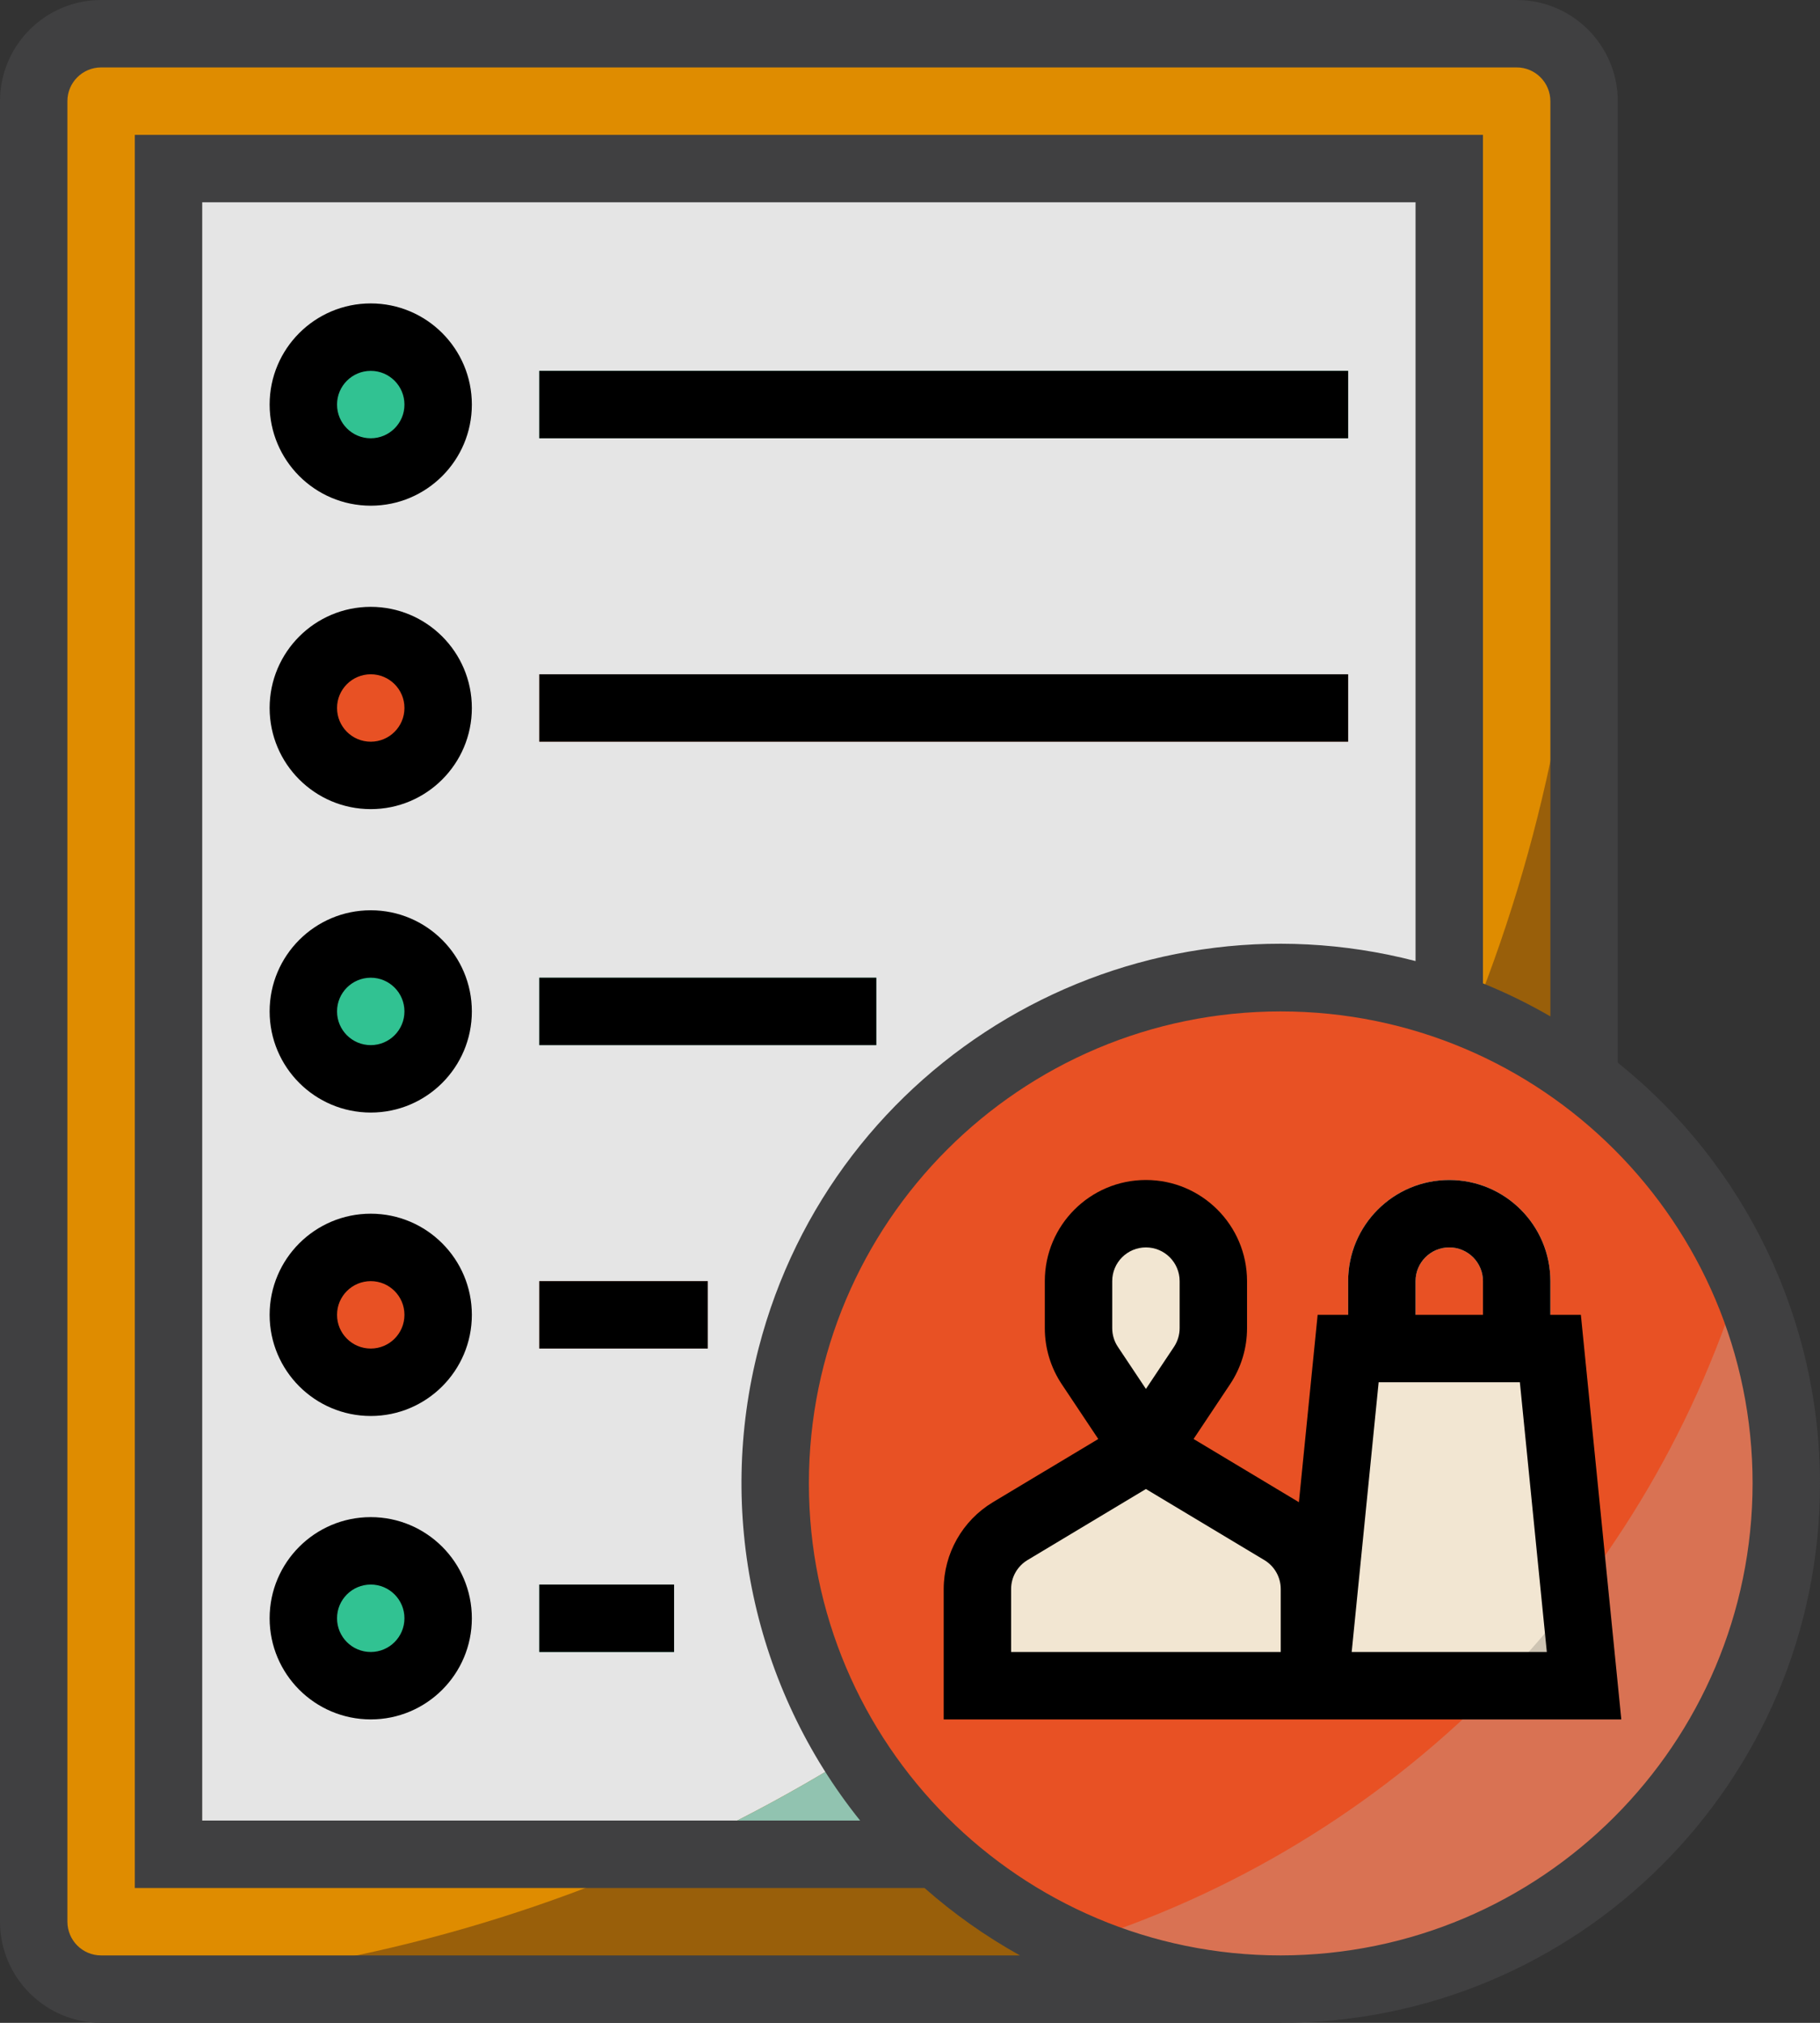 <?xml version="1.0" encoding="UTF-8"?>
<svg id="_Слой_2" data-name="Слой 2" xmlns="http://www.w3.org/2000/svg" viewBox="0 0 432 480">
  <rect x="0" y="0" width="432" height="480" fill="#333333" stroke="none"/>
  <defs>
    <style>
      .cls-1 {
        fill: #cec4b3;
      }

      .cls-2 {
        fill: #404041;
      }

      .cls-3 {
        fill: #70d6b1;
      }

      .cls-4 {
        fill: #ffb49e;
      }

      .cls-5 {
        fill: #e85124;
      }

      .cls-6 {
        fill: #d97253;
      }

      .cls-7 {
        fill: #00b378;
      }

      .cls-8 {
        fill: #e5e5e5;
      }

      .cls-9 {
        fill: #df8c00;
      }

      .cls-10 {
        fill: #fff2dd;
      }

      .cls-11 {
        fill: #91c3b0;
      }

      .cls-12 {
        fill: #f2e6d2;
      }

      .cls-13 {
        fill: #995f0a;
      }

      .cls-14 {
        fill: #31c292;
      }
    </style>
  </defs>
  <g id="_Слой_1-2" data-name="Слой 1">
    <g id="_FILLED_OUTLINE" data-name=" FILLED OUTLINE">
      <path class="cls-7" d="m360,8H24c-8.84,0-16,7.16-16,16v432c0,8.84,7.16,16,16,16h312l40-40V24c0-8.84-7.16-16-16-16Z"/>
      <path class="cls-9" d="m360,8H24c-8.84,0-16,7.16-16,16v432c0,8.84,7.16,16,16,16h312l40-40V24c0-8.84-7.16-16-16-16Z"/>
      <path class="cls-8" d="m40,40h304v400H40V40Z"/>
      <path class="cls-13" d="m21.32,471.76c.88.16,1.78.24,2.68.24h312l40-40V104c0,198.78-157.61,360.74-354.68,367.76Z"/>
      <path class="cls-11" d="m344,440v-185.7c-37.06,82.56-103.15,148.64-185.71,185.7h185.71Z"/>
      <circle class="cls-5" cx="304" cy="352" r="120"/>
      <path class="cls-12" d="m312,400v-22.94c0-5.62-2.95-10.83-7.77-13.72l-32.23-19.34,13.31-19.97c1.75-2.63,2.69-5.72,2.69-8.88v-11.16c0-8.84-7.16-16-16-16s-16,7.16-16,16v11.16c0,3.16.93,6.25,2.69,8.88l13.31,19.97-32.23,19.34c-4.82,2.89-7.77,8.1-7.77,13.72v22.94h80Z"/>
      <circle class="cls-14" cx="88" cy="96" r="16"/>
      <path class="cls-3" d="m128,88h192v16h-192v-16Z"/>
      <circle class="cls-5" cx="88" cy="168" r="16"/>
      <path class="cls-4" d="m128,160h192v16h-192v-16Z"/>
      <circle class="cls-14" cx="88" cy="240" r="16"/>
      <path class="cls-3" d="m128,232h80v16h-80v-16Z"/>
      <circle class="cls-5" cx="88" cy="312" r="16"/>
      <path class="cls-4" d="m128,304h40v16h-40v-16Z"/>
      <circle class="cls-14" cx="88" cy="384" r="16"/>
      <path class="cls-3" d="m128,376h32v16h-32v-16Z"/>
      <path class="cls-6" d="m254.66,461.42c60.46,27.22,131.54.26,158.76-60.2,14.11-31.34,14.11-67.22,0-98.56-23.46,75.89-82.87,135.3-158.76,158.76Z"/>
      <path class="cls-12" d="m376,400h-64l8-80h48l8,80Z"/>
      <path class="cls-10" d="m368,320h-16v-16c0-4.42-3.58-8-8-8s-8,3.58-8,8v16h-16v-16c0-13.25,10.75-24,24-24s24,10.75,24,24v16Z"/>
      <path class="cls-1" d="m376,400l-2.12-21.24c-5.76,7.43-11.94,14.52-18.53,21.24h20.65Z"/>
      <path class="cls-2" d="m384,252.16V24c-.02-13.25-10.75-23.98-24-24H24C10.75.02.02,10.75,0,24v432c.02,13.25,10.75,23.98,24,24h280c70.66.03,127.97-57.23,128-127.89.02-38.88-17.65-75.65-48-99.95ZM24,464c-4.42,0-7.99-3.58-8-8V24c0-4.42,3.58-7.99,8-8h336c4.42,0,7.99,3.58,8,8v217.18c-5.14-2.98-10.49-5.6-16-7.83V32H32v416h187.44c6.95,6.13,14.55,11.5,22.66,16H24ZM336,48v180.05c-68.41-17.7-138.22,23.41-155.92,91.82-10.11,39.08-1.19,80.65,24.08,112.13H48V48h288Zm-32,416c-61.86,0-112-50.14-112-112s50.14-112,112-112,112,50.14,112,112c-.07,61.83-50.17,111.93-112,112Z"/>
      <path d="m375.24,312h-7.24v-8c0-13.25-10.75-24-24-24s-24,10.75-24,24v8h-7.24l-4.45,44.46-25-15,8.66-12.99c2.63-3.94,4.04-8.57,4.03-13.31v-11.16c0-13.25-10.75-24-24-24s-24,10.75-24,24v11.16c0,4.74,1.4,9.37,4.03,13.31l8.66,12.99-25.04,15.02c-7.21,4.35-11.63,12.16-11.65,20.58v30.94h160.84l-9.6-96Zm-111.24-8c0-4.42,3.58-8,8-8s8,3.58,8,8v11.16c0,1.58-.47,3.12-1.34,4.44l-6.66,9.98-6.66-9.99c-.88-1.31-1.34-2.86-1.34-4.44v-11.16Zm40,88h-64v-14.94c0-2.81,1.48-5.41,3.88-6.86l28.12-16.87,28.12,16.87c2.4,1.45,3.88,4.05,3.88,6.86v14.94Zm32-88c0-4.42,3.58-8,8-8s8,3.58,8,8v8h-16v-8Zm-15.16,88l6.4-64h33.52l6.4,64h-46.32Z"/>
      <path d="m88,120c13.25,0,24-10.75,24-24s-10.75-24-24-24-24,10.75-24,24c.01,13.25,10.75,23.99,24,24Zm0-32c4.42,0,8,3.58,8,8s-3.58,8-8,8-8-3.58-8-8c0-4.42,3.58-7.99,8-8Z"/>
      <path d="m128,88h192v16h-192v-16Z"/>
      <path d="m88,192c13.25,0,24-10.75,24-24s-10.75-24-24-24-24,10.75-24,24c.01,13.25,10.75,23.99,24,24Zm0-32c4.42,0,8,3.58,8,8s-3.58,8-8,8-8-3.58-8-8c0-4.42,3.58-7.99,8-8Z"/>
      <path d="m128,160h192v16h-192v-16Z"/>
      <path d="m88,264c13.25,0,24-10.75,24-24s-10.75-24-24-24-24,10.75-24,24c.01,13.25,10.75,23.99,24,24Zm0-32c4.42,0,8,3.58,8,8s-3.58,8-8,8-8-3.58-8-8c0-4.42,3.58-7.99,8-8Z"/>
      <path d="m128,232h80v16h-80v-16Z"/>
      <path d="m88,336c13.25,0,24-10.75,24-24s-10.75-24-24-24-24,10.75-24,24c.01,13.25,10.75,23.99,24,24Zm0-32c4.42,0,8,3.58,8,8s-3.58,8-8,8-8-3.58-8-8c0-4.42,3.58-7.99,8-8Z"/>
      <path d="m128,304h40v16h-40v-16Z"/>
      <path d="m88,408c13.25,0,24-10.75,24-24s-10.75-24-24-24-24,10.75-24,24c.01,13.25,10.75,23.99,24,24Zm0-32c4.42,0,8,3.58,8,8s-3.58,8-8,8-8-3.58-8-8c0-4.42,3.58-7.99,8-8Z"/>
      <path d="m128,376h32v16h-32v-16Z"/>
    </g>
  </g>
</svg>